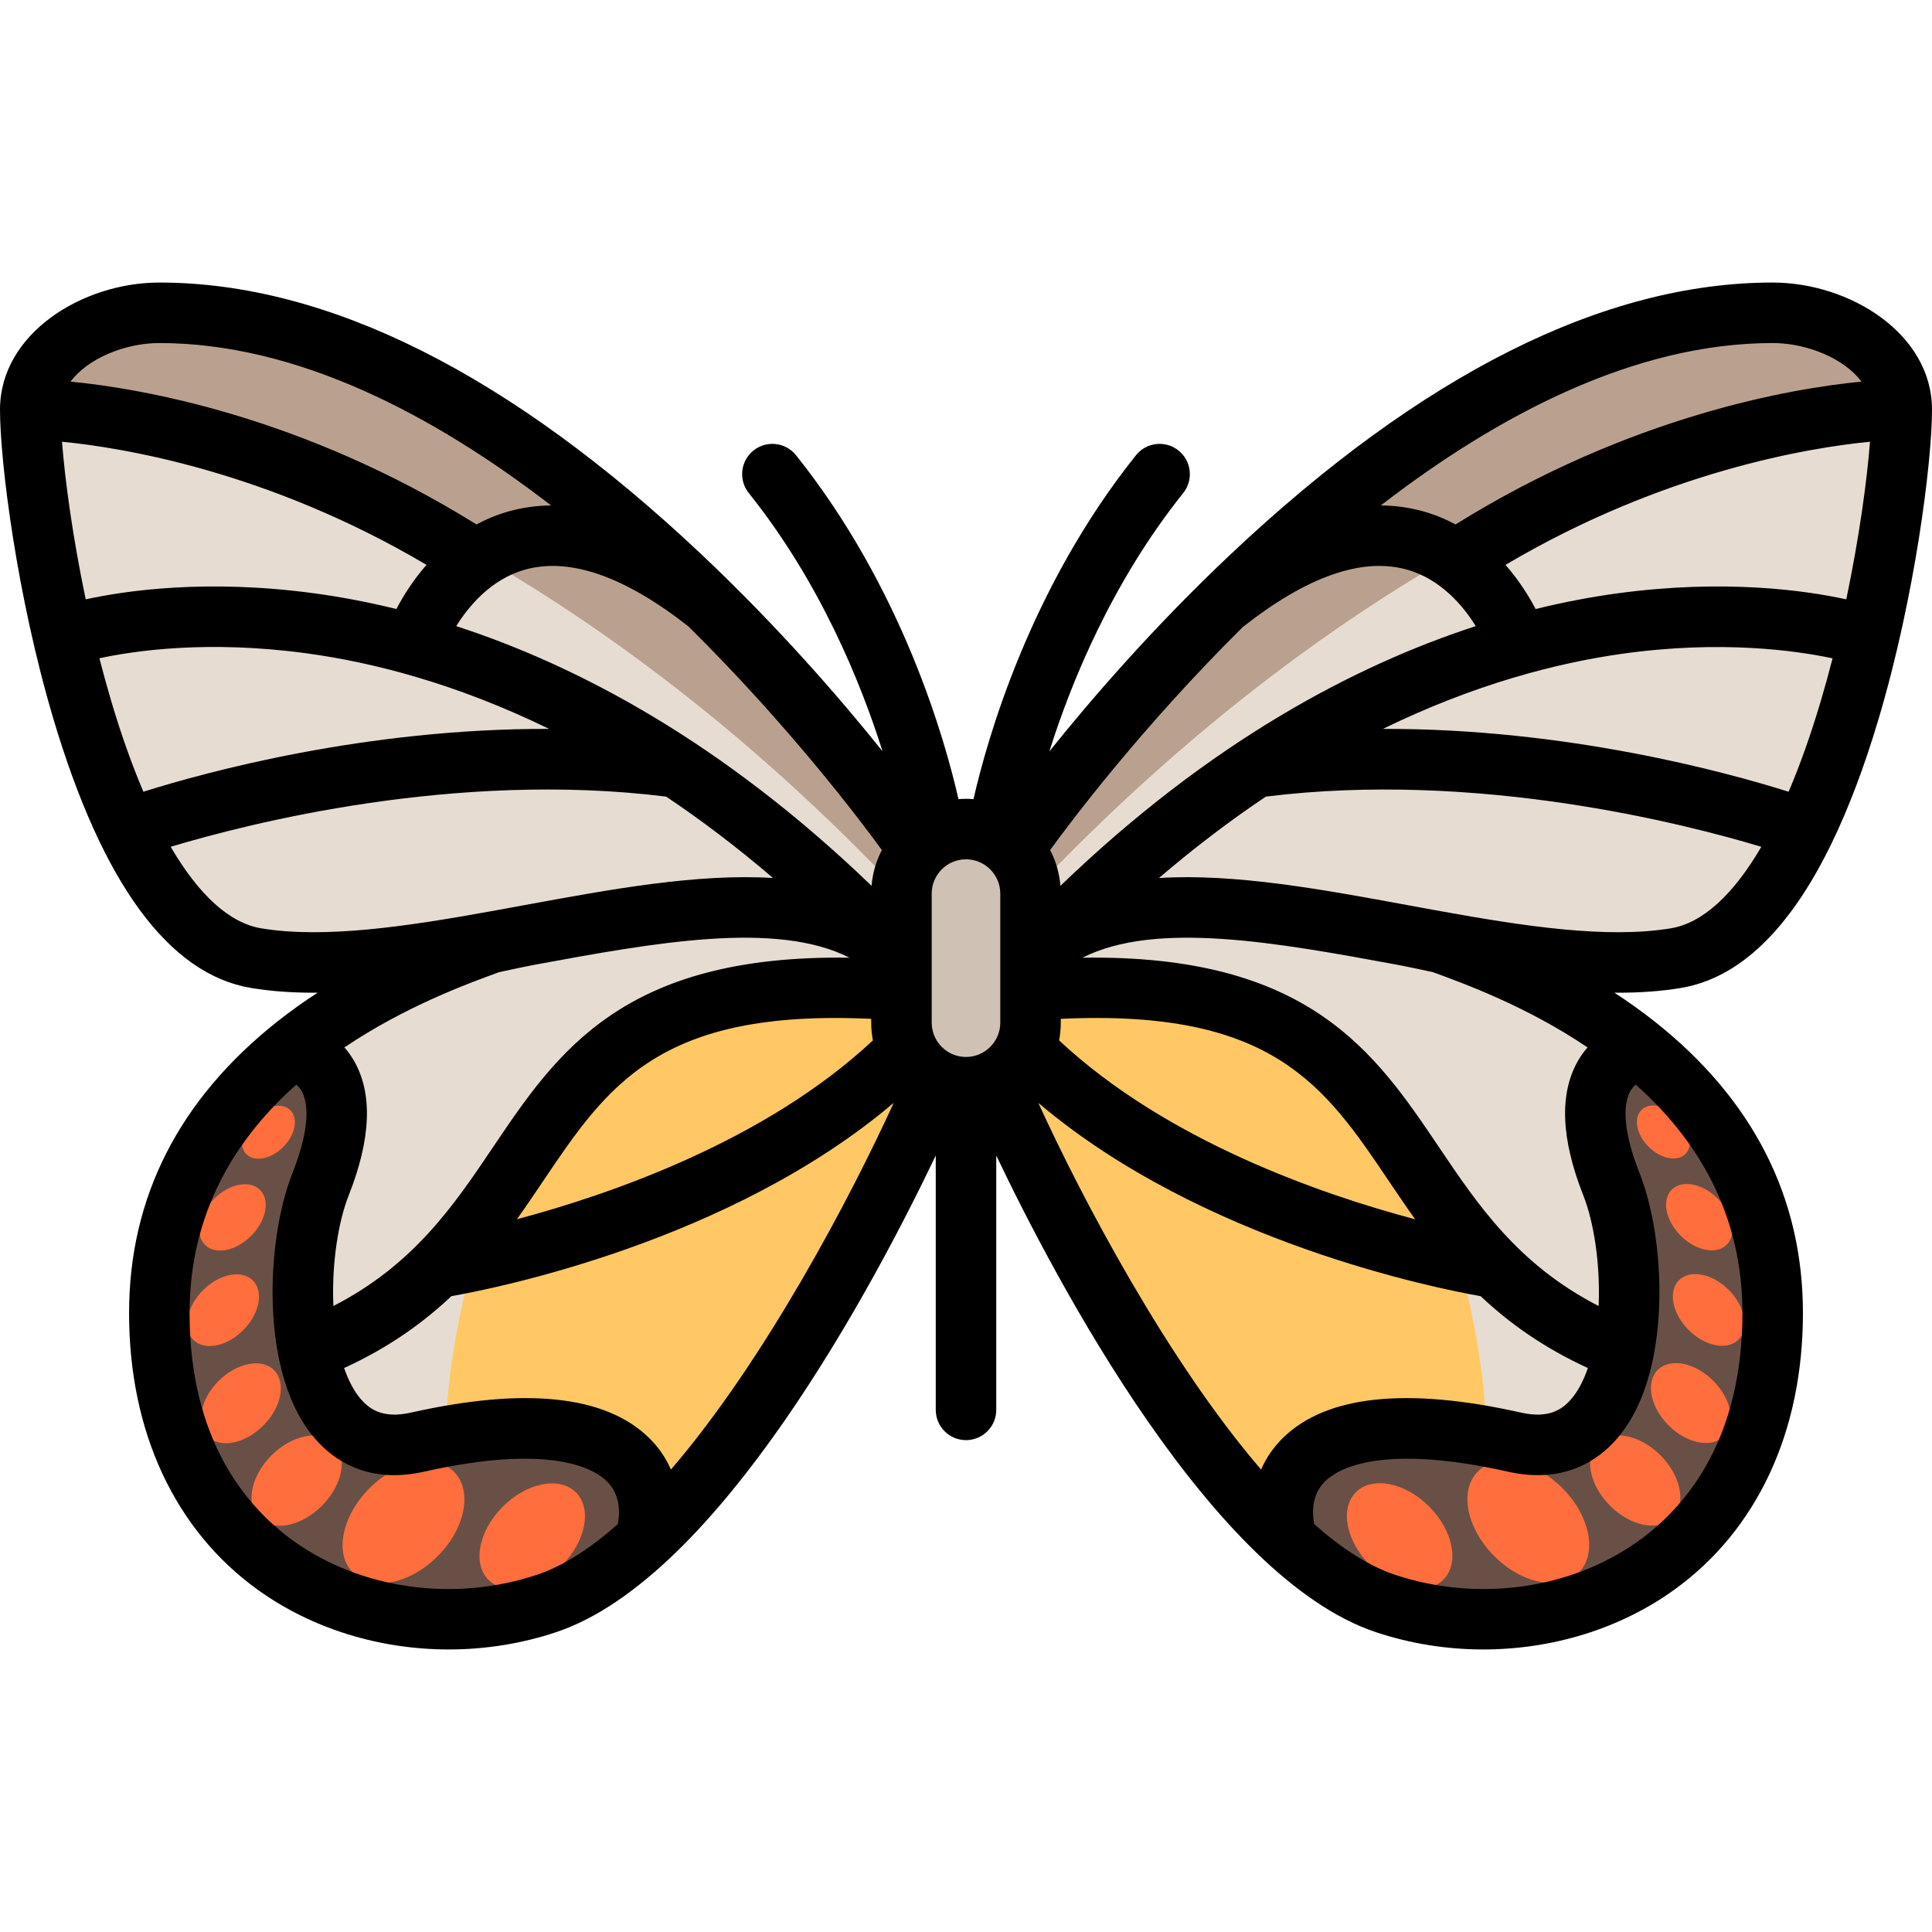 <?xml version="1.0" encoding="iso-8859-1"?>
<!-- Generator: Adobe Illustrator 19.0.0, SVG Export Plug-In . SVG Version: 6.00 Build 0)  -->
<svg version="1.1" id="Layer_1" xmlns="http://www.w3.org/2000/svg" xmlns:xlink="http://www.w3.org/1999/xlink" x="0px" y="0px"
	 viewBox="0 0 511.999 511.999" style="enable-background:new 0 0 511.999 511.999;" xml:space="preserve">
<path style="fill:#E6DCD2;" d="M270.253,222.74c0,0,96.912-139.847,199.526-139.847c16.744,0,34.205,10.769,34.205,25.653
	c0,25.653-16.849,138.202-59.858,145.37c-18.186,3.03-40.681-0.401-63.654-4.55l0.073,0.024
	c16.568,6.146,89.234,30.18,89.234,98.589s-58.927,91.523-102.614,76.96C315.858,407.837,256,279.57,256,279.57v-42.756
	L270.253,222.74z"/>
<path style="fill:#BAA18F;" d="M469.779,82.893c15.807,0,32.063,9.65,33.854,23.246c-57.497,4.512-146.815,42.034-230.53,130.674
	l-2.01-4.88l-0.84-9.195C270.253,222.74,367.165,82.893,469.779,82.893z"/>
<path style="fill:#FFC864;" d="M352.648,417.447C305.218,385.033,256,279.57,256,279.57v-17.102c0,0,119.716-34.205,136.818,102.614
	C397.656,403.785,380.632,415.925,352.648,417.447z"/>
<path style="fill:#695046;" d="M401.37,382.183c33.136,6.769,36.34-42.683,25.653-68.409c-9.62-23.16-2.494-30.998,6.753-36.469
	c19.239,15.317,36.002,37.845,36.002,70.673c0,68.409-58.927,91.523-102.614,76.96c-8.538-2.846-17.312-8.816-26.009-16.716
	C340.443,390.379,343.244,370.308,401.37,382.183z"/>
<g>
	
		<ellipse transform="matrix(0.707 0.707 -0.707 0.707 396.517 -143.031)" style="fill:#FF6E3C;" cx="370.913" cy="407.123" rx="16.389" ry="11.045"/>
	
		<ellipse transform="matrix(0.707 0.707 -0.707 0.707 404.414 -191.486)" style="fill:#FF6E3C;" cx="433.351" cy="392.428" rx="14.024" ry="9.449"/>
	
		<ellipse transform="matrix(0.707 0.707 -0.707 0.707 394.23 -207.93)" style="fill:#FF6E3C;" cx="448.109" cy="371.913" rx="12.414" ry="8.366"/>
	
		<ellipse transform="matrix(0.707 0.707 -0.707 0.707 378.165 -218.497)" style="fill:#FF6E3C;" cx="452.832" cy="347.237" rx="11.148" ry="7.514"/>
	
		<ellipse transform="matrix(0.707 0.707 -0.707 0.707 360.046 -223.931)" style="fill:#FF6E3C;" cx="450.332" cy="322.648" rx="10.307" ry="6.947"/>
	
		<ellipse transform="matrix(0.707 0.707 -0.707 0.707 341.297 -223.834)" style="fill:#FF6E3C;" cx="440.84" cy="300.065" rx="8.238" ry="5.552"/>
	
		<ellipse transform="matrix(0.707 0.707 -0.707 0.707 403.909 -168.219)" style="fill:#FF6E3C;" cx="405.012" cy="403.451" rx="18.928" ry="12.755"/>
</g>
<path style="fill:#E6DCD2;" d="M241.747,222.74c0,0-96.912-139.847-199.526-139.847c-16.744,0-34.205,10.769-34.205,25.653
	c0,25.653,16.849,138.202,59.858,145.37c18.186,3.03,40.681-0.401,63.654-4.55l-0.073,0.024
	c-16.568,6.146-89.233,30.18-89.233,98.589s58.927,91.523,102.614,76.96c51.307-17.102,111.165-145.37,111.165-145.37v-42.756
	L241.747,222.74z"/>
<path style="fill:#BAA18F;" d="M42.221,82.893c-15.807,0-32.063,9.65-33.854,23.246c57.497,4.512,146.815,42.034,230.53,130.674
	l2.01-4.88l0.84-9.195C241.747,222.74,144.835,82.893,42.221,82.893z"/>
<path style="fill:#FFC864;" d="M159.351,417.447C206.782,385.032,256,279.57,256,279.57v-17.102c0,0-119.716-34.205-136.818,102.614
	C114.344,403.785,131.368,415.925,159.351,417.447z"/>
<path style="fill:#695046;" d="M110.63,382.183c-33.136,6.769-36.34-42.683-25.653-68.409c9.62-23.16,2.494-30.998-6.753-36.469
	c-19.239,15.317-36.002,37.845-36.002,70.673c0,68.409,58.927,91.523,102.614,76.96c8.538-2.846,17.312-8.816,26.009-16.716
	C171.557,390.379,168.756,370.308,110.63,382.183z"/>
<path style="fill:#CFC1B4;" d="M256,288.121L256,288.121c-9.446,0-17.102-7.656-17.102-17.102v-34.205
	c0-9.446,7.656-17.102,17.102-17.102l0,0c9.446,0,17.102,7.656,17.102,17.102v34.205C273.102,280.464,265.446,288.121,256,288.121z"
	/>
<g>
	
		<ellipse transform="matrix(0.707 -0.707 0.707 0.707 -246.548 219.016)" style="fill:#FF6E3C;" cx="141.101" cy="407.118" rx="16.389" ry="11.045"/>
	
		<ellipse transform="matrix(0.707 -0.707 0.707 0.707 -254.442 170.558)" style="fill:#FF6E3C;" cx="78.661" cy="392.418" rx="14.024" ry="9.449"/>
	
		<ellipse transform="matrix(0.707 -0.707 0.707 0.707 -244.276 154.107)" style="fill:#FF6E3C;" cx="63.886" cy="371.92" rx="12.414" ry="8.366"/>
	
		<ellipse transform="matrix(0.707 -0.707 0.707 0.707 -228.208 143.545)" style="fill:#FF6E3C;" cx="59.17" cy="347.244" rx="11.148" ry="7.514"/>
	
		<ellipse transform="matrix(0.707 -0.707 0.707 0.707 -210.089 138.106)" style="fill:#FF6E3C;" cx="61.665" cy="322.653" rx="10.307" ry="6.947"/>
	
		<ellipse transform="matrix(0.707 -0.707 0.707 0.707 -191.341 138.208)" style="fill:#FF6E3C;" cx="71.161" cy="300.073" rx="8.238" ry="5.552"/>
	
		<ellipse transform="matrix(0.707 -0.707 0.707 0.707 -253.95 193.821)" style="fill:#FF6E3C;" cx="106.987" cy="403.455" rx="18.928" ry="12.755"/>
</g>
<path d="M445.443,261.824c15.434-2.572,28.785-15.393,39.885-38.201c0.01-0.018,0.017-0.037,0.027-0.056
	c4.553-9.366,8.73-20.402,12.511-33.119c9.641-32.417,14.133-68.036,14.133-81.902c0-20.14-21.831-33.67-42.221-33.67
	c-44.669,0-93.032,24.261-143.745,72.109c-20.529,19.369-37.06,38.564-47.942,52.144c5.725-18.172,16.519-44.777,35.475-68.473
	c2.765-3.457,2.205-8.502-1.252-11.268c-3.457-2.766-8.503-2.205-11.268,1.252c-28.194,35.244-39.506,75.517-43.056,91.14
	c-0.657-0.051-1.32-0.087-1.991-0.087c-0.671,0-1.333,0.034-1.991,0.087c-3.55-15.622-14.862-55.897-43.056-91.14
	c-2.766-3.458-7.813-4.019-11.268-1.252c-3.457,2.765-4.018,7.81-1.252,11.268c18.892,23.615,29.696,50.232,35.441,68.431
	c-10.882-13.578-27.4-32.752-47.908-52.101C135.254,99.137,86.89,74.877,42.221,74.877C21.831,74.877,0,88.407,0,108.547
	c0,13.866,4.491,49.484,14.133,81.902c13.006,43.732,30.644,67.745,52.424,71.375c5.272,0.879,10.843,1.256,16.634,1.256
	c0.323,0,0.652-0.01,0.977-0.012c-3.579,2.331-7.161,4.87-10.663,7.643c-26.078,20.638-39.3,46.636-39.3,77.268
	c0,31.432,12.106,57.468,34.088,73.312c14.426,10.397,32.409,15.831,50.628,15.831c9.579,0,19.225-1.503,28.45-4.578
	c43.26-14.42,84.657-92.886,100.613-126.323v67.41c0,4.427,3.589,8.017,8.017,8.017c4.427,0,8.017-3.589,8.017-8.017v-67.41
	c15.955,33.437,57.353,111.902,100.613,126.323c9.226,3.075,18.868,4.578,28.45,4.578c18.217,0,36.204-5.435,50.628-15.831
	c21.982-15.844,34.088-41.88,34.088-73.312c0-30.632-13.222-56.63-39.3-77.269c-3.503-2.773-7.084-5.311-10.663-7.643
	c0.325,0.002,0.653,0.012,0.977,0.012C434.598,263.08,440.173,262.702,445.443,261.824z M442.807,246.008
	c-16.883,2.812-38.896-0.545-60.932-4.521c-0.05-0.009-5.932-1.081-8.812-1.611c-22.703-4.184-45.842-8.445-65.925-7.197
	c9.619-8.235,19.088-15.374,28.331-21.572c0.027-0.003,0.053-0.002,0.08-0.006c55.606-6.9,110.368,7.04,131.218,13.309
	C459.319,237.174,451.176,244.614,442.807,246.008z M281.119,271.018v-1.014c56.199-2.627,69.854,17.625,86.946,42.995
	c2.233,3.315,4.522,6.712,6.961,10.128c-24.824-6.589-65.854-20.756-94.353-47.413C280.962,274.192,281.119,272.624,281.119,271.018
	z M398.972,149.697c42.129-24.91,80.871-31.105,96.598-32.634c-0.808,10.375-2.872,25.477-6.288,41.77
	c-10.727-2.342-32.242-5.455-60.715-1.579c-6.614,0.901-13.86,2.237-21.622,4.145C405.365,158.352,402.761,154.023,398.972,149.697z
	 M429.784,173.272c26.389-3.728,46.385-0.829,55.866,1.197c-0.978,3.814-2.027,7.631-3.15,11.408
	c-2.648,8.901-5.493,16.896-8.499,23.941c-16.356-5.152-58.822-16.812-107.526-16.652
	C390.856,181.271,412.599,175.7,429.784,173.272z M493.311,101.129c-18.476,1.797-61.214,9.005-107.586,37.854
	c-2.642-1.424-5.529-2.634-8.695-3.507c-3.598-0.993-7.304-1.499-11.107-1.53c31.016-23.919,67.252-43.035,103.857-43.035
	C478.852,90.91,488.706,94.975,493.311,101.129z M329.381,166.146c16.9-13.314,31.459-18.448,43.268-15.247
	c9.263,2.512,15.254,9.88,18.438,15.031c-31.83,10.349-70.265,30.476-110.06,68.824c-0.277-3.396-1.231-6.601-2.73-9.484
	C283.509,218.085,302.411,192.85,329.381,166.146z M265.086,236.814v34.205c0,5.01-4.076,9.086-9.086,9.086
	c-5.01,0-9.086-4.076-9.086-9.086v-34.205c0-5.01,4.076-9.086,9.086-9.086C261.01,227.728,265.086,231.804,265.086,236.814z
	 M231.328,275.714c-28.446,26.604-69.497,40.789-94.341,47.395c2.434-3.41,4.719-6.801,6.948-10.11
	c17.091-25.371,30.745-45.628,86.946-42.996v1.015C230.881,272.624,231.038,274.192,231.328,275.714z M233.701,225.272
	c-1.498,2.882-2.452,6.087-2.729,9.483c-39.794-38.347-78.229-58.475-110.058-68.824c3.174-5.124,9.138-12.465,18.323-15.001
	c11.797-3.256,26.341,1.832,43.23,15.1C209.511,192.778,228.477,218.075,233.701,225.272z M29.501,185.878
	c-1.126-3.785-2.176-7.608-3.155-11.429c9.303-2.011,28.816-4.862,54.925-1.308c17.418,2.371,39.495,7.95,64.247,20.025
	C96.817,193.006,54.355,204.667,38,209.818C34.995,202.774,32.148,194.779,29.501,185.878z M16.429,117.061
	c15.727,1.53,54.468,7.724,96.598,32.634c-3.789,4.326-6.392,8.656-7.973,11.702c-7.76-1.907-15.007-3.244-21.622-4.145
	c-28.473-3.875-49.989-0.762-60.715,1.579C19.301,142.54,17.237,127.437,16.429,117.061z M42.221,90.91
	c36.568,0,72.795,19.117,103.814,43.036c-3.788,0.034-7.48,0.54-11.065,1.53c-3.166,0.874-6.053,2.084-8.695,3.507
	c-46.372-28.849-89.11-36.057-107.586-37.854C23.294,94.975,33.149,90.91,42.221,90.91z M69.193,246.008
	c-8.368-1.395-16.511-8.835-23.961-21.6c20.851-6.269,75.61-20.21,131.218-13.309c0.029,0.003,0.057,0.003,0.086,0.006
	c9.243,6.201,18.711,13.341,28.326,21.573c-20.085-1.247-43.222,3.014-65.925,7.197c-2.882,0.531-8.752,1.601-8.795,1.609
	C108.099,245.462,86.079,248.823,69.193,246.008z M141.841,255.644c31.436-5.79,63.79-11.74,83.295-1.843
	c-60.034-0.902-77.539,25.063-94.499,50.241c-10.317,15.316-20.96,31.105-42.278,42.058c-0.012-0.263-0.028-0.521-0.037-0.786
	c-0.36-10.317,1.215-21.272,4.11-28.592c5.906-14.929,6.372-26.905,1.385-35.596c-0.774-1.349-1.635-2.514-2.535-3.552
	c16.085-10.841,32.464-16.831,40.955-19.933C132.237,257.641,139.083,256.151,141.841,255.644z M142.3,417.334
	c-21.965,7.321-46.73,3.853-64.633-9.05c-12.512-9.019-27.429-26.802-27.429-60.305c0-23.503,9.513-43.841,28.28-60.544
	c0.491,0.423,0.984,0.959,1.394,1.672c1.371,2.39,2.885,8.391-2.388,21.719c-3.71,9.378-5.663,22.481-5.225,35.048
	c0.37,10.609,2.592,25.337,11.077,35.259c5.038,5.889,14.159,12.209,29.013,8.874c33.57-7.543,45.003-0.785,48.36,2.47
	c2.846,2.76,3.841,6.609,2.978,11.431C156.549,410.259,149.338,414.988,142.3,417.334z M177.804,389.444
	c-1.366-3.145-3.339-6.002-5.896-8.48c-11.537-11.186-32.744-13.406-63.035-6.603c-7.575,1.704-11.094-1.057-13.313-3.651
	c-1.74-2.034-3.207-4.82-4.362-8.168c11.771-5.395,20.913-11.961,28.418-19.042c11.277-1.982,73.78-14.339,117.226-51.237
	C225.485,317.136,202.727,360.469,177.804,389.444z M275.159,292.263c43.445,36.898,105.949,49.257,117.226,51.237
	c7.504,7.081,16.646,13.648,28.418,19.042c-1.155,3.349-2.622,6.133-4.362,8.168c-2.218,2.594-5.735,5.355-13.313,3.651
	c-30.29-6.803-51.497-4.582-63.035,6.603c-2.557,2.479-4.53,5.336-5.896,8.48C309.273,360.469,286.515,317.136,275.159,292.263z
	 M461.762,347.979c0,33.502-14.916,51.286-27.43,60.305c-17.903,12.905-42.668,16.371-64.633,9.05
	c-7.039-2.346-14.249-7.075-21.426-13.427c-0.862-4.822,0.131-8.671,2.978-11.431c3.357-3.255,14.788-10.013,48.36-2.47
	c14.855,3.337,23.976-2.984,29.013-8.874c8.485-9.921,10.707-24.65,11.077-35.259c0.439-12.567-1.515-25.669-5.225-35.048
	c-5.178-13.089-3.787-19.102-2.497-21.522c0.434-0.814,0.968-1.41,1.502-1.869C452.249,304.138,461.762,324.476,461.762,347.979z
	 M379.763,257.641c8.491,3.103,24.871,9.092,40.955,19.933c-0.9,1.038-1.762,2.204-2.535,3.552
	c-4.986,8.691-4.52,20.667,1.385,35.596c2.895,7.319,4.47,18.275,4.11,28.592c-0.01,0.265-0.026,0.523-0.037,0.786
	c-21.318-10.954-31.961-26.743-42.278-42.058c-16.96-25.177-34.463-51.147-94.497-50.241c19.504-9.896,51.857-3.946,83.294,1.844
	C372.917,256.151,379.763,257.641,379.763,257.641z"/>
<g>
</g>
<g>
</g>
<g>
</g>
<g>
</g>
<g>
</g>
<g>
</g>
<g>
</g>
<g>
</g>
<g>
</g>
<g>
</g>
<g>
</g>
<g>
</g>
<g>
</g>
<g>
</g>
<g>
</g>
</svg>
